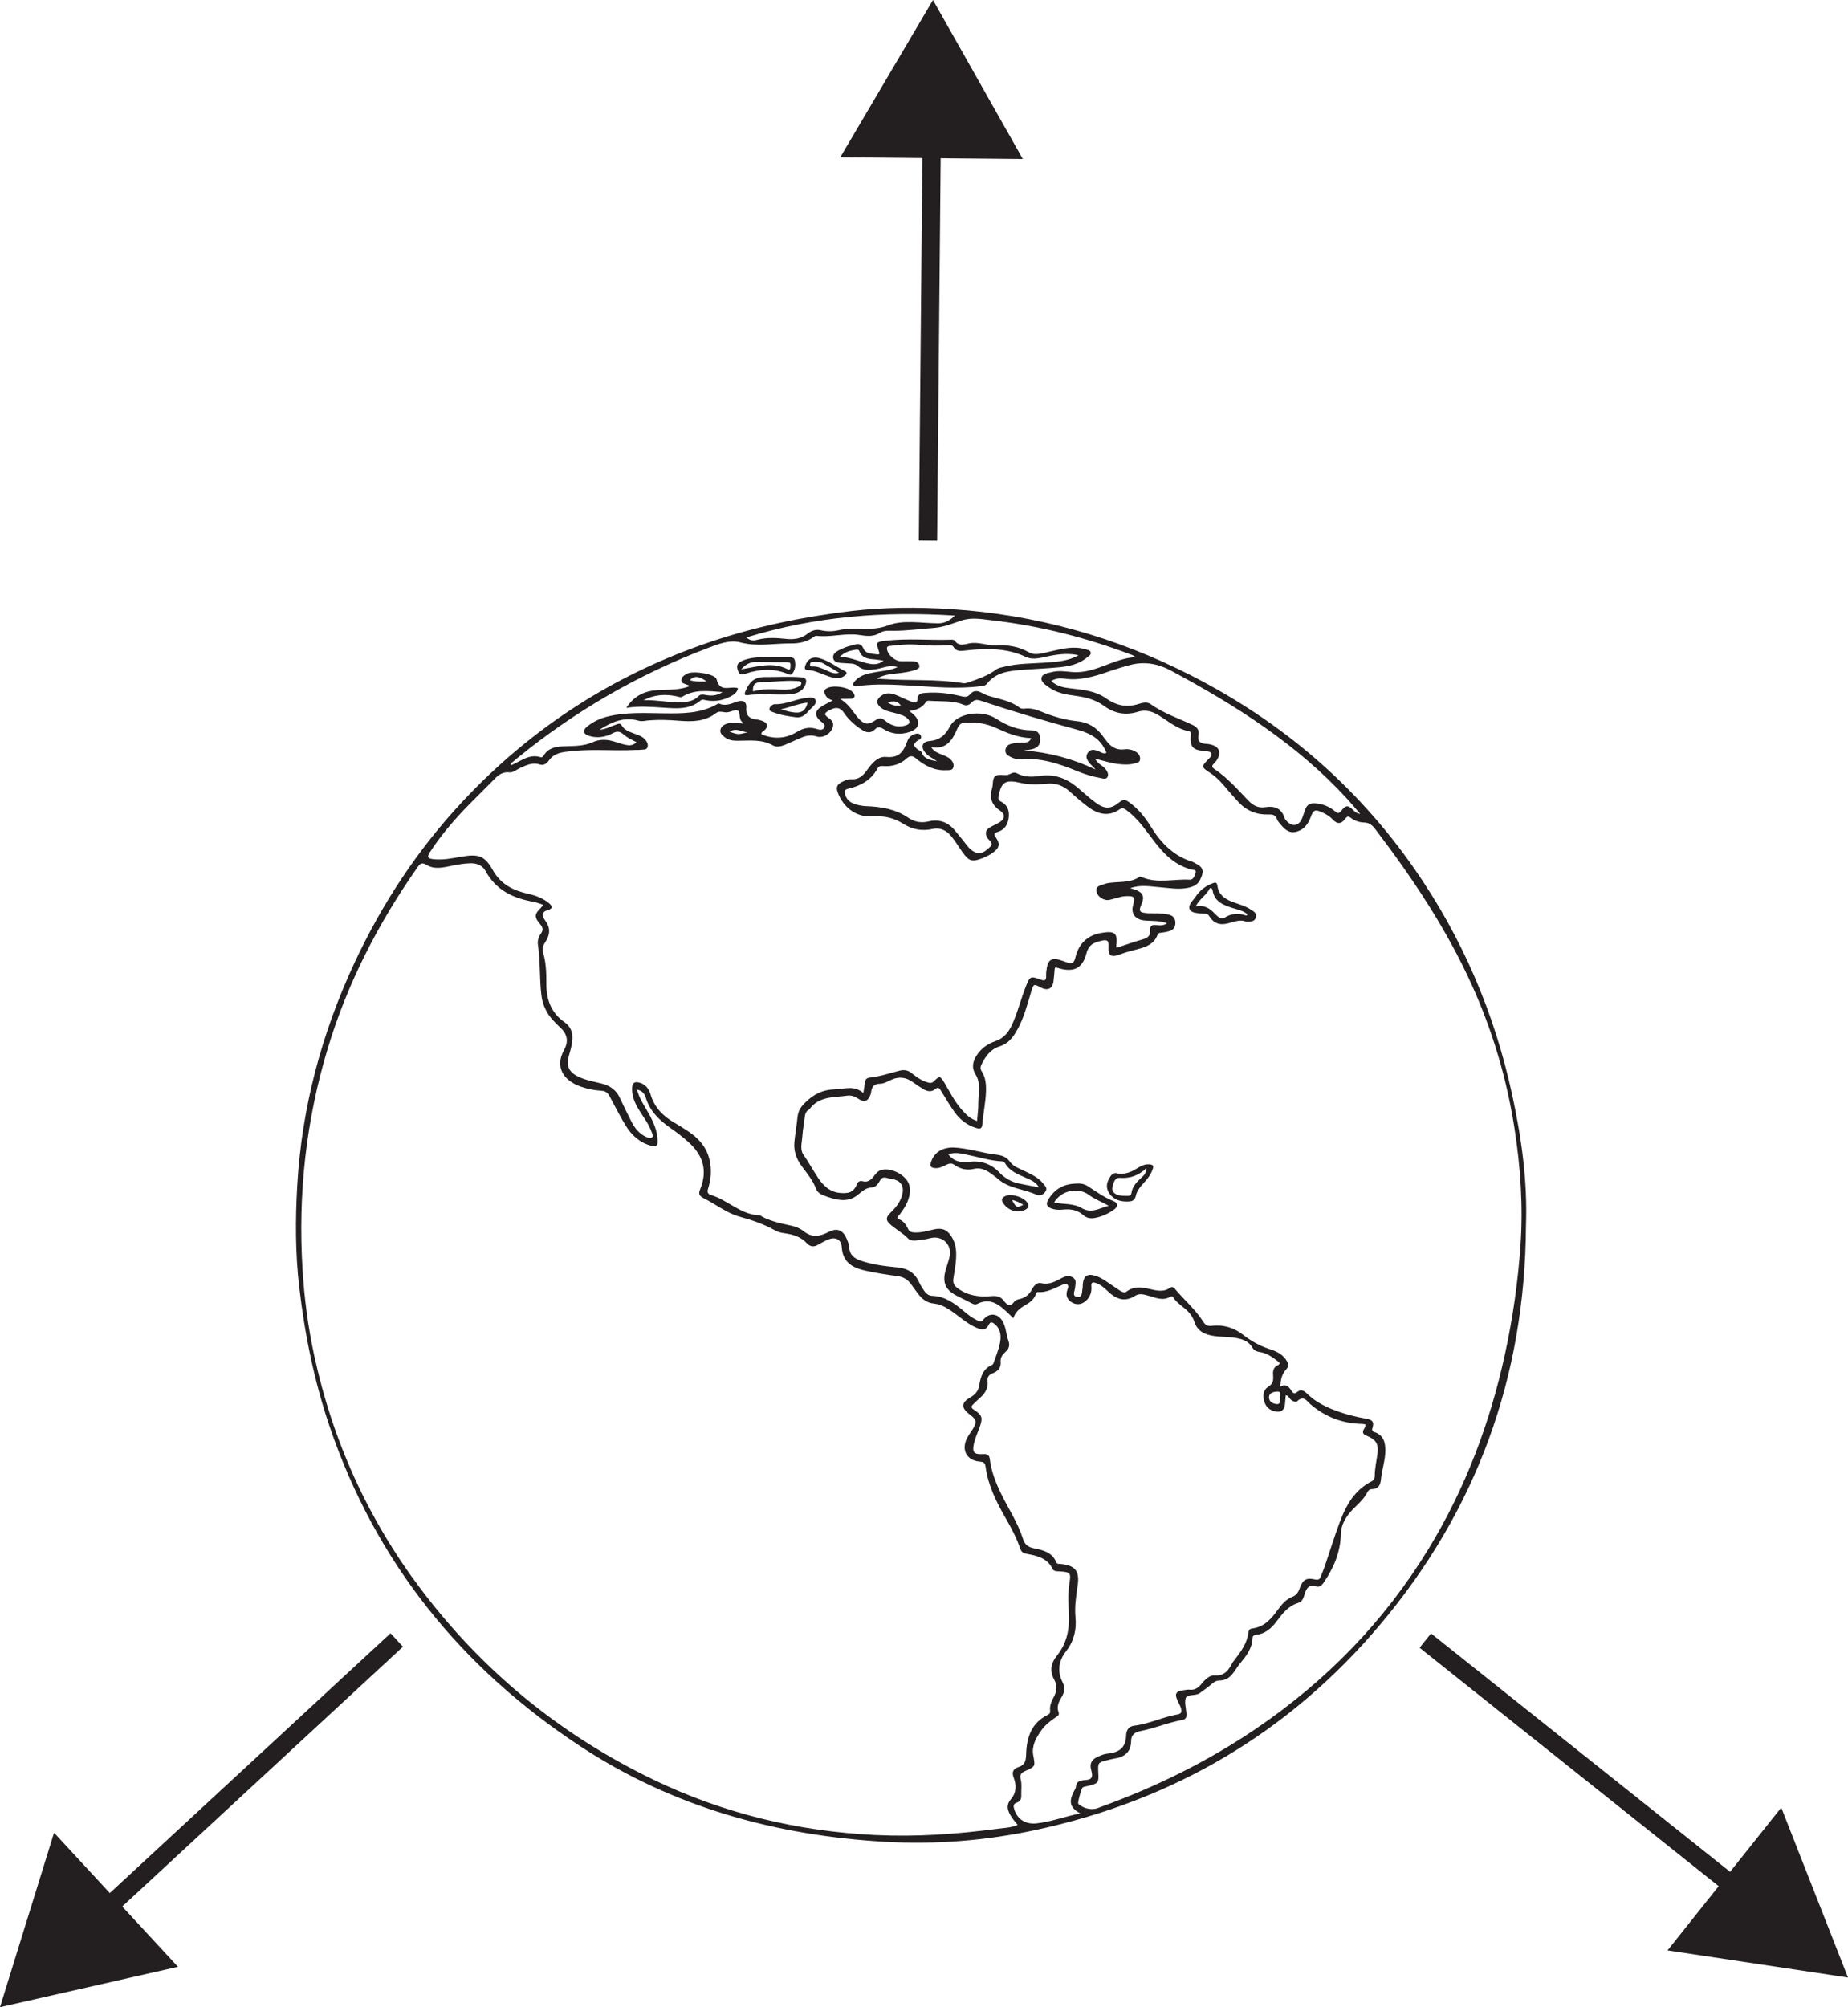 <?xml version="1.0" encoding="UTF-8"?>
<svg xmlns="http://www.w3.org/2000/svg" xmlns:xlink="http://www.w3.org/1999/xlink" width="201.935pt" height="219.237pt" viewBox="0 0 201.935 219.237" version="1.1">
<defs>
<clipPath id="clip1">
  <path d="M 127 150 L 201.934 150 L 201.934 219.238 L 127 219.238 Z M 127 150 "/>
</clipPath>
<clipPath id="clip2">
  <path d="M 182 197 L 201.934 197 L 201.934 217 L 182 217 Z M 182 197 "/>
</clipPath>
<clipPath id="clip3">
  <path d="M 0 150 L 72 150 L 72 219.238 L 0 219.238 Z M 0 150 "/>
</clipPath>
<clipPath id="clip4">
  <path d="M 0 200 L 20 200 L 20 219.238 L 0 219.238 Z M 0 200 "/>
</clipPath>
</defs>
<g id="surface1">
<path style=" stroke:none;fill-rule:evenodd;fill:rgb(13.73%,12.16%,12.549%);fill-opacity:1;" d="M 96.988 76.719 C 97.406 77.012 97.859 77.141 98.445 77.074 C 98.031 76.48 97.516 76.582 96.988 76.719 M 81.695 79.977 C 81.062 79.977 80.449 79.43 79.746 79.926 C 80.605 80.246 80.703 80.254 81.695 79.977 M 139.895 152.688 C 139.711 152.508 140.133 151.988 139.602 152 C 139.223 152.008 138.684 152.098 138.668 152.617 C 138.652 153.09 139.074 153.332 139.508 153.367 C 139.953 153.398 139.848 153 139.895 152.688 M 104.344 67.238 C 96.641 66.738 89.07 67.312 81.559 69.629 C 82.027 70.043 82.418 69.977 82.797 69.875 C 83.816 69.605 84.852 69.676 85.875 69.785 C 86.746 69.879 87.547 69.773 88.242 69.219 C 88.68 68.875 89.156 68.719 89.688 68.84 C 90.352 68.988 91.016 68.984 91.664 68.832 C 93.414 68.422 95.195 69.023 97.012 68.316 C 98.695 67.66 100.668 68.074 102.512 68.082 C 103.258 68.09 103.828 67.742 104.344 67.238 M 148.641 88.902 C 148.094 88.273 147.672 87.766 147.23 87.281 C 141.742 81.289 134.996 77.023 127.914 73.23 C 126.551 72.5 125.082 72.23 123.551 72.621 C 122.719 72.832 121.898 73.09 121.086 73.367 C 119.516 73.914 117.949 74.375 116.254 74.121 C 115.801 74.055 115.34 74.105 114.867 74.379 C 115.5 74.984 116.246 75.105 117 75.191 C 118.348 75.344 119.711 75.461 120.859 76.281 C 121.961 77.062 123.113 77.312 124.418 76.891 C 124.832 76.758 125.34 76.633 125.711 76.898 C 127.133 77.914 128.777 78.457 130.332 79.191 C 130.844 79.434 131.062 79.785 130.965 80.293 C 130.812 81.07 131.242 81.227 131.859 81.254 C 132.027 81.262 132.199 81.297 132.363 81.34 C 133.199 81.566 133.449 82.141 133.035 82.902 C 132.934 83.094 132.785 83.266 132.629 83.422 C 132.391 83.656 132.418 83.812 132.695 83.996 C 134.102 84.934 135.215 86.199 136.367 87.406 C 136.906 87.977 137.473 88.285 138.25 88.168 C 139.254 88.012 140.023 88.262 140.355 89.328 C 140.398 89.465 140.512 89.582 140.609 89.691 C 141.191 90.332 141.895 90.234 142.254 89.449 C 142.402 89.117 142.496 88.754 142.625 88.41 C 142.797 87.945 143.098 87.723 143.633 87.742 C 144.512 87.777 145.262 88.098 145.922 88.645 C 146.184 88.859 146.309 88.871 146.551 88.574 C 147.094 87.898 147.309 87.918 147.941 88.555 C 148.086 88.699 148.223 88.828 148.641 88.902 M 65.508 79.703 C 66.156 79.684 66.684 79.348 67.266 79.168 C 67.496 79.094 67.746 78.926 67.922 79.223 C 68.266 79.812 68.883 79.957 69.449 80.18 C 69.82 80.324 70.195 80.449 70.469 80.75 C 70.691 80.996 70.863 81.297 70.75 81.625 C 70.641 81.941 70.297 81.859 70.043 81.895 C 69.824 81.926 69.598 81.906 69.379 81.918 C 67.066 82.035 64.75 81.793 62.438 82.047 C 61.496 82.152 60.586 82.199 59.969 83.082 C 59.766 83.367 59.426 83.648 59.016 83.512 C 58.203 83.23 57.523 83.574 56.828 83.891 C 56.449 84.066 56.047 84.406 55.688 84.367 C 54.668 84.25 54.191 84.953 53.605 85.527 C 52.852 86.27 52.102 87.02 51.359 87.773 C 49.75 89.406 48.25 91.133 46.992 93.059 C 46.68 93.539 46.66 93.77 47.328 93.844 C 48.379 93.965 49.387 93.754 50.398 93.578 C 52.285 93.258 52.957 93.449 53.852 95.043 C 54.734 96.621 56.121 97.281 57.762 97.641 C 58.59 97.824 59.363 98.129 60.02 98.68 C 60.352 98.961 60.383 99.262 59.93 99.379 C 59.082 99.602 59.234 100.078 59.594 100.574 C 60.148 101.332 60.121 102.066 59.629 102.832 C 59.406 103.184 59.191 103.551 59.332 104.004 C 59.676 105.125 59.703 106.281 59.699 107.441 C 59.691 109.16 60.211 110.625 61.688 111.656 C 62.348 112.113 62.605 112.77 62.543 113.578 C 62.496 114.156 62.344 114.695 62.184 115.234 C 61.797 116.543 62.227 117.238 63.527 117.75 C 64.227 118.027 64.988 118.172 65.727 118.352 C 66.641 118.574 67.336 119.055 67.738 119.93 C 68.141 120.801 68.562 121.664 69 122.516 C 69.363 123.23 69.848 123.844 70.609 124.184 C 70.812 124.273 71.062 124.391 71.234 124.246 C 71.43 124.082 71.27 123.84 71.199 123.637 C 70.879 122.742 70.293 122.004 69.809 121.207 C 69.352 120.457 69.02 119.684 69.078 118.773 C 69.113 118.266 69.363 118.133 69.809 118.238 C 70.508 118.402 70.898 118.906 71.09 119.547 C 71.516 120.988 72.48 121.945 73.746 122.664 C 74.219 122.93 74.672 123.23 75.125 123.523 C 76.32 124.301 77.227 125.293 77.543 126.738 C 77.773 127.773 77.695 128.797 77.387 129.793 C 77.266 130.176 77.289 130.406 77.699 130.531 C 79.539 131.086 80.941 132.691 82.996 132.746 C 83.082 132.75 83.172 132.828 83.258 132.875 C 83.863 133.219 84.523 133.41 85.191 133.59 C 86.066 133.824 87.062 133.887 87.762 134.445 C 88.75 135.242 89.57 135.062 90.582 134.551 C 91.555 134.062 92.18 134.414 92.582 135.453 C 92.68 135.703 92.785 135.969 92.797 136.23 C 92.832 137.082 93.355 137.461 94.086 137.711 C 95.383 138.148 96.727 138.305 98.066 138.438 C 99.188 138.547 99.961 139.023 100.426 140.043 C 100.566 140.355 100.758 140.648 100.945 140.934 C 101.156 141.254 101.449 141.527 101.832 141.539 C 103.238 141.578 104.281 142.34 105.289 143.191 C 105.777 143.605 106.281 143.996 106.875 144.262 C 107.09 144.359 107.242 144.41 107.434 144.164 C 108.102 143.32 109.094 143.438 109.598 144.395 C 109.938 145.035 109.941 145.773 110.188 146.441 C 110.359 146.902 110.277 147.305 109.895 147.641 C 109.578 147.926 109.297 148.258 109.34 148.719 C 109.406 149.398 109.062 149.773 108.473 150 C 108.094 150.145 107.863 150.387 107.914 150.84 C 108.004 151.621 107.641 152.215 107.066 152.703 C 106.809 152.93 106.562 153.172 106.316 153.414 C 106.09 153.637 106.117 153.785 106.41 153.973 C 107.344 154.574 107.422 154.867 107.035 155.93 C 106.828 156.508 106.559 157.07 106.426 157.668 C 106.207 158.641 106.426 158.887 107.418 158.828 C 107.871 158.805 108.105 158.91 108.16 159.391 C 108.324 160.75 108.824 162 109.426 163.223 C 110.215 164.832 111.223 166.344 111.773 168.062 C 111.984 168.715 112.312 168.984 112.969 169.117 C 113.953 169.309 114.973 169.547 115.422 170.645 C 115.504 170.859 115.695 170.809 115.859 170.824 C 117.523 170.992 118 171.602 117.746 173.266 C 117.578 174.387 117.414 175.512 117.52 176.645 C 117.645 178 117.363 179.234 116.52 180.324 C 115.688 181.387 115.484 182.523 116.117 183.762 C 116.398 184.316 116.332 184.832 116.008 185.367 C 115.703 185.871 115.426 186.402 115.676 187.039 C 115.793 187.34 115.52 187.473 115.32 187.605 C 114.719 188.004 114.168 188.457 113.754 189.051 C 113.195 189.844 112.719 190.715 112.902 191.719 C 113.117 192.918 113.176 192.926 112.078 193.422 C 111.621 193.625 111.383 193.801 111.539 194.395 C 111.68 194.926 111.574 195.52 111.594 196.086 C 111.609 196.469 111.516 196.762 111.117 196.891 C 110.691 197.023 110.727 197.316 110.836 197.656 C 111.168 198.707 112.07 199.293 113.246 199.168 C 114.809 199 116.285 198.438 118.047 198.07 C 116.5 197.281 117.004 196.312 117.52 195.344 C 117.543 195.305 117.555 195.25 117.559 195.207 C 117.605 194.664 117.898 194.484 118.438 194.453 C 119.32 194.402 119.469 194.168 119.234 193.324 C 119.051 192.66 119.273 192.207 119.863 191.934 C 120.219 191.766 120.594 191.59 120.973 191.555 C 122.223 191.441 123.023 190.953 123.055 189.555 C 123.062 189.066 123.293 188.574 123.91 188.5 C 125.555 188.305 127.059 187.539 128.684 187.262 C 129.113 187.188 129.141 186.957 129.062 186.641 C 129.016 186.434 128.902 186.234 128.805 186.035 C 128.27 184.965 128.395 184.723 129.59 184.582 C 129.711 184.566 129.836 184.543 129.957 184.559 C 130.535 184.637 130.938 184.371 131.285 183.938 C 131.66 183.465 132.16 182.969 132.73 183.004 C 133.805 183.07 134.242 182.445 134.648 181.664 C 134.727 181.512 134.848 181.383 134.953 181.242 C 135.633 180.359 136.277 179.465 136.418 178.312 C 136.449 178.074 136.547 177.91 136.828 177.875 C 138.125 177.723 138.898 176.844 139.605 175.867 C 140.031 175.285 140.492 174.711 141.172 174.441 C 141.637 174.258 141.844 173.973 142.004 173.527 C 142.355 172.531 142.746 172.301 143.715 172.527 C 144.086 172.609 144.211 172.48 144.32 172.203 C 144.469 171.836 144.625 171.477 144.754 171.102 C 145.309 169.477 145.809 167.828 146.414 166.219 C 147.098 164.391 148.043 162.734 149.883 161.801 C 150.137 161.676 150.223 161.453 150.223 161.191 C 150.223 160.398 150.41 159.629 150.512 158.852 C 150.66 157.703 150.391 157.254 149.312 156.812 C 148.98 156.676 148.832 156.504 149.012 156.141 C 149.094 155.973 149.266 155.82 149.164 155.566 C 149.059 155.555 148.938 155.535 148.82 155.531 C 146.699 155.488 144.832 154.777 143.215 153.402 C 142.793 153.047 142.469 152.363 141.746 153.055 C 141.57 153.219 141.188 153.023 140.965 152.797 C 140.832 152.668 140.797 152.434 140.496 152.406 C 140.465 152.742 140.441 153.078 140.406 153.414 C 140.348 153.93 140.094 154.242 139.535 154.191 C 138.855 154.133 138.367 153.758 138.164 153.125 C 137.965 152.512 138 151.84 138.598 151.465 C 139.094 151.156 139.156 150.777 139.117 150.289 C 139.082 149.812 139.086 149.367 139.637 149.117 C 140.012 148.945 139.711 148.75 139.555 148.633 C 138.984 148.199 138.398 147.789 137.664 147.68 C 137.316 147.621 137.02 147.508 136.828 147.164 C 136.516 146.613 135.988 146.359 135.395 146.215 C 134.5 145.992 133.582 146.062 132.68 145.93 C 131.66 145.781 130.836 145.426 130.5 144.348 C 130.375 143.945 130.145 143.594 129.852 143.285 C 129.332 142.727 128.613 142.379 128.203 141.707 C 128.125 141.582 128 141.566 127.883 141.637 C 127.082 142.125 126.316 141.754 125.539 141.543 C 125.047 141.406 124.527 141.223 124.043 141.535 C 122.855 142.297 121.902 141.863 121.008 140.996 C 120.637 140.637 120.246 140.305 119.738 140.137 C 119.387 140.02 119.223 140.09 119.258 140.488 C 119.305 141.023 119.176 141.523 118.816 141.93 C 118.383 142.418 117.812 142.609 117.219 142.312 C 116.668 142.035 116.395 141.555 116.629 140.898 C 116.688 140.719 116.805 140.488 116.656 140.34 C 116.48 140.172 116.23 140.285 116.031 140.363 C 115.191 140.703 114.406 141.203 113.445 141.129 C 113.242 141.113 113.223 141.273 113.172 141.41 C 112.965 141.949 112.527 142.281 112.055 142.547 C 111.465 142.875 110.961 143.262 110.734 143.992 C 110.32 143.598 109.977 143.246 109.605 142.93 C 108.789 142.227 107.891 141.863 106.836 142.406 C 106.609 142.523 106.43 142.488 106.215 142.375 C 105.652 142.074 105.074 141.805 104.504 141.512 C 103.34 140.914 102.973 140.102 103.301 138.84 C 103.438 138.316 103.641 137.809 103.758 137.281 C 104.055 135.961 103 134.93 101.688 135.234 C 101.445 135.289 101.207 135.363 100.965 135.383 C 100.379 135.438 99.609 135.672 99.246 135.297 C 98.621 134.641 97.824 134.258 97.188 133.652 C 96.785 133.273 96.832 132.926 97.242 132.531 C 97.809 131.988 98.324 131.387 98.559 130.602 C 98.867 129.57 98.441 128.91 97.391 128.77 C 97.223 128.75 97.055 128.699 96.891 128.656 C 96.57 128.574 96.332 128.625 96.156 128.953 C 95.965 129.301 95.684 129.691 95.293 129.703 C 94.535 129.727 94.133 130.227 93.59 130.621 C 92.637 131.312 91.527 131.109 90.477 130.746 C 89.969 130.57 89.375 130.398 89.176 129.859 C 88.82 128.91 88.184 128.164 87.602 127.375 C 87.012 126.574 86.699 125.688 86.809 124.684 C 86.902 123.805 87.055 122.93 87.141 122.055 C 87.215 121.355 87.488 120.902 88.047 120.375 C 88.984 119.488 89.906 119.027 91.199 118.992 C 92.262 118.961 93.324 118.512 94.34 119.387 C 94.41 118.914 94.477 118.602 94.504 118.285 C 94.535 117.945 94.668 117.742 95.039 117.707 C 96.168 117.594 97.238 117.207 98.336 116.938 C 98.801 116.824 99.195 116.898 99.578 117.191 C 100.086 117.582 100.594 117.984 101.215 118.18 C 101.477 118.258 101.758 118.391 102.039 118.113 C 102.66 117.496 102.75 117.516 103.188 118.258 C 103.777 119.25 104.293 120.293 105.059 121.172 C 105.531 121.723 106.043 122.227 106.766 122.445 C 106.816 121.777 106.906 121.164 106.902 120.555 C 106.895 119.484 107.223 118.363 106.609 117.371 C 106.133 116.602 106.297 115.922 106.746 115.242 C 107.238 114.492 107.965 113.996 108.781 113.715 C 109.77 113.375 110.266 112.66 110.656 111.777 C 111.238 110.473 111.566 109.078 112.094 107.75 C 112.543 106.625 112.598 106.59 113.77 107.02 C 114.188 107.168 114.316 107.047 114.312 106.648 C 114.312 106.477 114.309 106.301 114.328 106.133 C 114.473 104.762 114.891 104.5 116.168 104.973 C 116.309 105.023 116.445 105.07 116.586 105.121 C 117.086 105.297 117.359 105.227 117.504 104.609 C 117.852 103.109 118.785 102.164 120.355 101.898 C 121.848 101.648 122.152 101.91 121.973 103.375 C 121.965 103.414 122.008 103.461 122.035 103.516 C 122.988 103.203 123.938 102.871 124.898 102.594 C 125.422 102.441 125.723 102.195 125.676 101.625 C 125.637 101.117 125.887 101 126.355 101.043 C 126.711 101.074 127.105 101.141 127.523 100.844 C 126.648 100.52 125.828 100.621 125.031 100.539 C 124.035 100.434 123.551 99.762 123.816 98.855 C 124.066 97.996 123.949 97.84 123.023 97.887 C 122.402 97.914 121.828 98.168 121.23 98.293 C 120.648 98.418 119.91 97.945 119.824 97.383 C 119.715 96.695 120.336 96.727 120.727 96.543 C 120.77 96.52 120.82 96.512 120.867 96.5 C 122.078 96.227 123.402 96.531 124.52 95.777 C 124.566 95.746 124.668 95.766 124.73 95.793 C 126.449 96.547 128.238 95.988 129.992 96.09 C 130.43 96.117 130.551 95.625 130.648 95.316 C 130.762 94.953 130.312 95.027 130.133 94.973 C 129.344 94.734 128.625 94.375 127.98 93.867 C 126.961 93.066 126.215 92.02 125.441 90.996 C 124.762 90.09 124.055 89.207 123.133 88.523 C 122.891 88.34 122.676 88.172 122.348 88.398 C 121.086 89.27 119.914 88.914 118.816 88.074 C 118.152 87.566 117.512 87.02 116.895 86.457 C 116.176 85.809 115.387 85.516 114.406 85.605 C 113.426 85.695 112.434 85.73 111.465 85.5 C 109.883 85.125 109.395 85.426 109.117 86.965 C 109.066 87.246 109.094 87.414 109.375 87.551 C 110.086 87.906 110.309 88.551 110.227 89.281 C 110.148 90.012 109.797 90.629 109.062 90.855 C 108.523 91.016 108.621 91.184 108.867 91.547 C 109.297 92.184 109.199 92.594 108.586 93.066 C 108.211 93.352 107.797 93.566 107.359 93.734 C 106.227 94.176 105.895 94.082 105.188 93.102 C 104.77 92.52 104.406 91.902 103.957 91.348 C 103.449 90.719 102.734 90.359 101.934 90.539 C 100.75 90.809 99.691 90.605 98.691 89.973 C 97.68 89.332 96.602 89.086 95.391 89.172 C 93.695 89.285 92.34 88.375 91.648 86.82 C 91.285 86 91.395 85.672 92.199 85.316 C 92.441 85.207 92.723 85.09 92.977 85.113 C 93.801 85.184 94.293 84.75 94.73 84.133 C 95.258 83.398 95.926 82.586 96.836 82.68 C 98.266 82.82 98.75 82.066 99.141 80.961 C 99.293 80.539 99.637 80.23 100.117 80.141 C 100.293 80.109 100.477 80.133 100.586 80.285 C 100.699 80.445 100.66 80.68 100.52 80.754 C 99.477 81.285 99.941 81.676 100.617 82.066 C 100.656 82.09 100.699 82.137 100.711 82.18 C 100.977 82.938 101.656 83 102.391 83.156 C 101.934 82.812 101.469 82.641 101.145 82.266 C 100.598 81.633 100.719 81.027 101.539 80.949 C 102.672 80.84 103.273 80.348 103.816 79.328 C 104.582 77.887 107.27 77.465 108.871 78.512 C 110.098 79.312 111.34 79.77 112.785 79.781 C 113.285 79.785 113.617 80.055 113.664 80.594 C 113.707 81.137 113.551 81.559 112.996 81.77 C 112.633 81.91 112.25 81.902 111.875 81.969 C 114.605 82.184 117.211 82.863 119.699 84.055 C 119.52 83.785 119.273 83.613 119.09 83.395 C 118.801 83.043 118.547 82.648 118.891 82.195 C 119.203 81.781 119.617 81.887 120.031 82.051 C 120.301 82.156 120.562 82.391 120.906 82.227 C 120.363 80.906 119.523 80.199 117.719 79.707 C 114.164 78.742 110.637 77.699 107.145 76.531 C 106.734 76.395 106.441 76.43 106.156 76.746 C 105.922 77 105.629 77.121 105.289 76.98 C 104.09 76.48 102.812 76.645 101.57 76.547 C 101.418 76.535 101.266 76.531 101.176 76.68 C 100.785 77.312 100.156 77.551 99.371 77.664 C 99.582 77.84 99.719 77.934 99.84 78.051 C 100.637 78.816 100.473 79.574 99.426 79.938 C 98.418 80.289 97.426 80.199 96.527 79.625 C 96.18 79.406 95.934 79.336 95.629 79.648 C 95.168 80.121 94.684 80.047 94.164 79.707 C 93.414 79.215 92.742 78.625 92.246 77.891 C 91.793 77.215 91.305 77.223 90.68 77.555 C 90.02 77.898 89.996 78.047 90.605 78.473 C 90.922 78.688 91.105 78.941 91.02 79.336 C 90.852 80.117 89.949 80.68 89.18 80.43 C 88.539 80.219 87.969 80.387 87.398 80.641 C 86.859 80.879 86.32 81.121 85.777 81.352 C 85.355 81.531 84.84 81.633 84.48 81.43 C 83.215 80.703 81.859 80.918 80.516 80.91 C 80.035 80.906 79.578 80.828 79.195 80.523 C 78.93 80.309 78.621 80.074 78.73 79.676 C 78.828 79.316 79.129 79.141 79.48 79.031 C 80.039 78.852 80.602 79.012 81.246 79.031 C 81.133 78.906 81.074 78.844 81.016 78.781 C 80.703 78.43 80.941 77.727 80.598 77.605 C 80.234 77.477 79.742 77.855 79.258 77.805 C 78.926 77.773 78.57 77.637 78.254 77.883 C 77.031 78.832 75.617 78.844 74.172 78.723 C 73.09 78.633 72.008 78.598 70.922 78.68 C 70.539 78.707 70.184 78.84 69.766 78.719 C 68.172 78.254 66.805 78.891 65.508 79.703 M 91.824 76.332 C 92.117 76.562 92.316 76.695 92.488 76.859 C 92.684 77.047 92.867 77.25 93.035 77.457 C 93.281 77.766 93.488 78.105 93.75 78.398 C 94.422 79.168 94.855 79.223 95.688 78.652 C 96.039 78.41 96.324 78.391 96.676 78.684 C 97.324 79.23 98.074 79.512 98.934 79.246 C 99.473 79.082 99.531 78.805 99.102 78.43 C 98.758 78.129 98.32 78.031 97.895 77.91 C 97.328 77.75 96.727 77.684 96.25 77.289 C 95.727 76.859 95.727 76.441 96.266 76.023 C 96.77 75.633 97.332 75.688 97.875 75.902 C 98.449 76.129 98.996 76.418 99.57 76.633 C 99.82 76.727 100.23 76.859 100.25 76.391 C 100.273 75.738 100.723 75.711 101.164 75.68 C 102.449 75.582 103.715 75.727 104.969 76.031 C 105.336 76.117 105.695 76.203 105.984 75.855 C 106.367 75.387 106.801 75.406 107.297 75.688 C 107.59 75.859 107.922 75.977 108.25 76.074 C 109.332 76.395 110.461 76.57 111.391 77.281 C 111.555 77.41 111.762 77.43 111.957 77.402 C 112.59 77.316 113.184 77.484 113.754 77.719 C 115.031 78.25 116.348 78.641 117.727 78.781 C 118.992 78.91 119.938 79.539 120.637 80.582 C 120.703 80.68 120.789 80.773 120.863 80.871 C 121.355 81.551 121.965 81.969 122.859 81.852 C 123.332 81.789 123.801 81.898 124.199 82.176 C 124.449 82.352 124.602 82.609 124.578 82.934 C 124.551 83.297 124.238 83.316 123.988 83.387 C 123.438 83.543 122.871 83.523 122.305 83.465 C 121.438 83.379 120.605 83.109 119.656 82.859 C 119.945 83.449 120.469 83.598 120.777 83.973 C 120.996 84.234 121.168 84.551 121.027 84.852 C 120.875 85.18 120.5 85.027 120.234 84.98 C 119.359 84.828 118.516 84.559 117.691 84.223 C 115.723 83.418 113.73 82.742 111.551 82.938 C 111.129 82.977 110.719 82.84 110.348 82.637 C 110.059 82.48 109.809 82.281 109.871 81.887 C 109.926 81.52 110.16 81.344 110.496 81.25 C 110.953 81.133 111.422 81.113 111.887 81.105 C 112.207 81.102 112.508 81.051 112.676 80.625 C 111.227 80.578 109.992 80.035 108.762 79.48 C 107.73 79.012 106.648 78.871 105.523 78.93 C 105.109 78.949 104.848 79.07 104.668 79.465 C 104.125 80.676 103.566 81.902 101.75 81.621 C 102.109 82.145 102.5 82.242 102.852 82.395 C 103.191 82.543 103.547 82.648 103.824 82.906 C 104.098 83.156 104.273 83.469 104.164 83.828 C 104.055 84.188 103.691 84.113 103.41 84.129 C 102.125 84.199 101.066 83.652 100.117 82.863 C 99.734 82.547 99.465 82.488 99.062 82.855 C 98.379 83.473 97.539 83.734 96.609 83.68 C 96.344 83.668 96.066 83.617 95.895 83.926 C 95.199 85.215 94.039 85.848 92.664 86.156 C 92.301 86.238 92.254 86.402 92.336 86.727 C 92.469 87.254 92.793 87.59 93.281 87.777 C 93.719 87.941 94.176 88.035 94.648 88.055 C 96.293 88.113 97.867 88.371 99.27 89.332 C 99.91 89.77 100.645 89.918 101.457 89.723 C 102.574 89.449 103.551 89.773 104.305 90.664 C 104.781 91.227 105.242 91.809 105.699 92.387 C 105.914 92.664 106.16 92.902 106.477 93.055 C 107.207 93.418 107.699 92.953 108.168 92.52 C 108.637 92.086 108.105 91.848 107.918 91.551 C 107.633 91.105 107.656 90.703 108.117 90.41 C 108.449 90.199 108.816 90.051 109.156 89.855 C 109.816 89.473 109.887 88.957 109.266 88.535 C 108.363 87.922 108.09 87.152 108.406 86.117 C 108.531 85.699 108.434 85.145 108.676 84.855 C 108.969 84.504 109.559 84.699 110.02 84.656 C 110.395 84.621 110.688 84.223 111.133 84.469 C 111.902 84.891 112.758 84.887 113.586 84.758 C 115.195 84.5 116.539 85.012 117.746 86.023 C 118.406 86.578 119.039 87.172 119.734 87.68 C 120.738 88.406 121.387 88.395 122.336 87.613 C 122.738 87.281 122.992 87.348 123.359 87.609 C 124.34 88.309 125.094 89.223 125.715 90.23 C 126.816 92.023 128.188 93.477 130.262 94.121 C 130.402 94.164 130.523 94.258 130.656 94.32 C 131.637 94.789 131.52 95.328 131.121 96.129 C 130.844 96.688 130.305 96.883 129.73 96.992 C 128.719 97.18 127.723 96.988 126.719 96.91 C 125.688 96.828 124.648 96.605 123.5 97.012 C 123.789 97.102 123.957 97.148 124.113 97.207 C 124.875 97.484 125.082 97.969 124.754 98.707 C 124.395 99.523 124.484 99.684 125.379 99.742 C 126.113 99.789 126.855 99.727 127.586 99.875 C 128.062 99.969 128.406 100.18 128.434 100.73 C 128.465 101.258 128.227 101.578 127.738 101.715 C 127.477 101.789 127.211 101.836 126.941 101.867 C 126.742 101.891 126.566 101.887 126.477 102.129 C 126.109 103.098 125.273 103.426 124.367 103.66 C 123.703 103.836 123.031 104 122.391 104.246 C 121.43 104.613 121.07 104.426 121.133 103.375 C 121.18 102.652 120.891 102.625 120.336 102.762 C 119.547 102.949 118.969 103.156 118.711 104.156 C 118.254 105.902 117.168 106.285 115.34 105.648 C 115.309 105.711 115.254 105.773 115.246 105.84 C 115.203 106.277 115.176 106.719 115.121 107.16 C 115.027 107.98 114.492 108.262 113.766 107.875 C 112.945 107.445 112.941 107.445 112.668 108.355 C 112.242 109.77 111.879 111.203 111.148 112.5 C 110.695 113.305 110.188 113.996 109.211 114.301 C 108.246 114.598 107.668 115.398 107.238 116.293 C 107.125 116.531 107.098 116.75 107.254 116.988 C 107.695 117.656 107.762 118.406 107.742 119.184 C 107.711 120.395 107.438 121.574 107.344 122.773 C 107.301 123.344 107.051 123.332 106.621 123.195 C 105.637 122.883 104.875 122.277 104.293 121.457 C 103.77 120.715 103.305 119.93 102.828 119.152 C 102.656 118.863 102.531 118.68 102.172 118.977 C 101.793 119.293 101.332 119.223 100.926 118.98 C 100.52 118.742 100.133 118.484 99.754 118.207 C 99.012 117.668 98.242 117.559 97.391 117.945 C 96.992 118.129 96.566 118.375 96.148 118.379 C 95.461 118.383 95.266 118.742 95.188 119.305 C 95.176 119.402 95.148 119.5 95.113 119.59 C 94.832 120.316 94.43 120.449 93.789 120.016 C 93.426 119.77 93.012 119.621 92.602 119.68 C 91.141 119.891 89.523 119.711 88.477 121.125 C 88.449 121.164 88.402 121.188 88.363 121.219 C 88.094 121.391 87.98 121.645 87.945 121.957 C 87.863 122.691 87.719 123.418 87.672 124.152 C 87.629 124.805 87.391 125.547 87.777 126.098 C 88.371 126.949 88.855 127.859 89.434 128.719 C 89.695 129.109 90.004 129.461 90.375 129.75 C 90.992 130.227 91.688 130.367 92.461 130.309 C 93.133 130.258 93.441 129.852 93.668 129.293 C 93.781 129.023 94.012 128.957 94.281 129.031 C 94.789 129.172 95.125 128.906 95.426 128.555 C 95.648 128.293 95.828 127.98 96.164 127.848 C 97.246 127.414 99.035 128.316 99.348 129.426 C 99.469 129.844 99.457 130.242 99.355 130.66 C 99.176 131.426 98.77 132.059 98.301 132.668 C 98.195 132.809 97.852 133.039 98.227 133.176 C 98.777 133.379 99.016 133.805 99.246 134.273 C 99.383 134.559 99.629 134.605 99.918 134.621 C 100.645 134.66 101.332 134.453 102.023 134.293 C 102.918 134.09 103.477 134.293 103.965 135.059 C 104.301 135.59 104.457 136.176 104.48 136.805 C 104.52 137.773 104.316 138.715 104.176 139.66 C 104.105 140.145 104.262 140.434 104.645 140.715 C 105.746 141.52 106.98 141.695 108.293 141.574 C 108.832 141.527 109.305 141.566 109.672 142.059 C 110 142.496 110.387 142.84 110.852 142.148 C 110.945 142.012 111.188 141.941 111.375 141.902 C 112.02 141.762 112.48 141.402 112.777 140.812 C 112.98 140.414 113.34 140.051 113.758 140.156 C 114.656 140.375 115.332 139.957 116.051 139.582 C 116.461 139.363 116.898 139.277 117.301 139.586 C 117.668 139.863 117.5 140.262 117.48 140.617 C 117.461 140.996 117.094 141.57 117.703 141.66 C 118.336 141.75 118.199 141.074 118.301 140.676 C 118.312 140.633 118.301 140.578 118.305 140.531 C 118.344 139.32 118.789 139.008 119.941 139.438 C 120.328 139.582 120.676 139.832 121.027 140.059 C 121.48 140.352 121.914 140.676 122.367 140.965 C 122.574 141.098 122.863 141.254 123.062 141.102 C 124.066 140.324 125.121 140.703 126.172 140.914 C 126.738 141.027 127.305 141.043 127.805 140.688 C 128.031 140.531 128.184 140.547 128.367 140.762 C 129.398 141.98 130.629 143.035 131.5 144.391 C 131.73 144.758 131.984 144.871 132.402 144.82 C 133.688 144.664 134.848 145.02 135.855 145.812 C 136.742 146.504 137.699 147.027 138.766 147.371 C 139.328 147.555 139.883 147.789 140.293 148.238 C 140.633 148.609 140.973 149.105 140.57 149.543 C 140.047 150.102 139.945 150.723 139.891 151.457 C 140.473 151.137 140.801 151.422 141.082 151.848 C 141.25 152.102 141.383 152.344 141.762 152.027 C 142.113 151.73 142.48 151.875 142.801 152.199 C 143.578 152.98 144.52 153.5 145.531 153.914 C 146.77 154.418 148.055 154.75 149.359 154.98 C 150.012 155.094 150.152 155.379 149.984 155.918 C 149.906 156.176 149.898 156.32 150.184 156.422 C 151.176 156.758 151.387 157.539 151.379 158.477 C 151.367 159.547 150.996 160.555 150.898 161.605 C 150.84 162.227 150.613 162.637 149.934 162.652 C 149.688 162.656 149.531 162.77 149.414 162.992 C 149.102 163.621 148.605 164.105 148.105 164.582 C 147.25 165.402 146.551 166.344 146.52 167.57 C 146.469 169.543 145.75 171.242 144.656 172.844 C 144.406 173.215 144.164 173.395 143.77 173.27 C 143.066 173.051 142.801 173.426 142.598 174.012 C 142.461 174.418 142.355 174.938 141.887 175.074 C 140.785 175.395 140.148 176.227 139.512 177.082 C 138.938 177.855 138.242 178.461 137.242 178.578 C 136.965 178.609 136.863 178.715 136.855 178.984 C 136.809 180.094 136.16 180.902 135.496 181.703 C 134.855 182.477 134.523 183.57 133.199 183.562 C 132.727 183.559 132.348 184.02 131.953 184.316 C 131.699 184.512 131.422 184.68 131.18 184.883 C 130.691 185.305 129.738 184.988 129.566 185.492 C 129.402 185.984 129.637 186.688 129.648 187.301 C 129.652 187.625 129.523 187.812 129.203 187.867 C 127.648 188.141 126.191 188.781 124.648 189.074 C 123.988 189.203 123.609 189.496 123.598 190.152 C 123.586 191.402 122.863 191.938 121.73 192.094 C 121.516 192.133 121.301 192.184 121.086 192.238 C 119.957 192.516 119.957 192.516 120.016 193.668 C 120.074 194.715 120.008 194.797 118.953 195.062 C 118.738 195.113 118.516 195.137 118.32 195.227 C 118.168 195.297 117.727 196.945 117.824 197.027 C 118.328 197.461 118.926 197.66 119.59 197.586 C 119.832 197.559 120.062 197.449 120.293 197.363 C 126.262 195.203 131.926 192.426 137.191 188.859 C 144.883 183.648 151.234 177.148 156.086 169.203 C 160.121 162.586 162.812 155.449 164.457 147.887 C 165.305 143.98 165.871 140.035 166.145 136.074 C 166.449 131.777 166.156 127.469 165.484 123.195 C 164.637 117.793 163.094 112.609 160.848 107.629 C 158.078 101.484 154.367 95.93 150.297 90.59 C 149.969 90.156 149.656 89.855 149.055 89.84 C 148.551 89.828 148.031 89.66 147.613 89.336 C 147.336 89.125 147.211 89.137 146.992 89.438 C 146.617 89.961 146.156 90.082 145.652 89.531 C 145.352 89.203 144.969 88.965 144.566 88.773 C 143.691 88.363 143.516 88.434 143.195 89.312 C 142.895 90.133 142.34 90.75 141.48 90.883 C 140.691 91.008 140.203 90.387 139.746 89.824 C 139.672 89.73 139.586 89.625 139.555 89.516 C 139.41 89.008 139.066 88.949 138.594 88.965 C 137.328 89.004 136.227 88.566 135.352 87.633 C 134.781 87.023 134.234 86.387 133.695 85.75 C 133.242 85.219 132.746 84.746 132.16 84.371 C 131.297 83.816 131.273 83.711 131.977 82.992 C 132.168 82.797 132.441 82.605 132.352 82.32 C 132.254 82.02 131.91 82.094 131.648 82.055 C 130.629 81.902 129.977 81.863 130.117 80.336 C 130.133 80.145 130.172 79.91 129.898 79.863 C 128.586 79.629 127.621 78.73 126.527 78.082 C 125.836 77.676 125.137 77.496 124.344 77.746 C 123.004 78.164 121.758 77.93 120.641 77.105 C 119.691 76.406 118.613 76.152 117.477 75.996 C 116.48 75.863 115.477 75.699 114.629 75.086 C 114.254 74.812 113.723 74.504 113.809 74.043 C 113.902 73.574 114.512 73.52 114.965 73.402 C 115.727 73.207 116.48 73.359 117.242 73.41 C 119.68 73.574 121.672 71.922 124.051 71.781 C 123.941 71.652 123.836 71.594 123.73 71.555 C 118.793 69.676 113.711 68.363 108.461 67.762 C 107.352 67.637 106.207 67.402 105.086 67.77 C 104.066 68.102 103.129 68.516 101.969 68.594 C 100.535 68.695 99.098 68.902 97.648 68.898 C 97.152 68.898 96.598 68.84 96.203 69.098 C 95.43 69.594 94.688 69.477 93.859 69.352 C 92.32 69.121 90.773 69.641 89.223 69.449 C 89.137 69.441 89.023 69.488 88.949 69.543 C 88.211 70.113 87.344 70.289 86.449 70.281 C 84.602 70.262 82.766 70.66 80.906 70.172 C 79.715 69.863 78.516 70.34 77.387 70.766 C 69.781 73.652 62.816 77.668 56.512 82.82 C 56.379 82.93 56.238 83.035 56.117 83.156 C 56 83.273 55.777 83.328 55.805 83.586 C 55.891 83.559 55.938 83.551 55.98 83.531 C 56.973 83.098 57.871 82.316 59.086 82.715 C 59.203 82.754 59.324 82.664 59.391 82.551 C 59.977 81.578 60.922 81.531 61.91 81.508 C 62.867 81.48 63.844 81.48 64.738 81.078 C 65.555 80.707 66.359 80.758 67.18 81.016 C 67.559 81.137 67.93 81.262 68.312 81.348 C 68.742 81.441 69.176 81.469 69.551 81.059 C 69.031 80.816 68.543 80.574 68.133 80.219 C 67.762 79.895 67.453 79.82 66.961 80.086 C 66.168 80.516 65.273 80.652 64.387 80.383 C 63.707 80.172 63.637 79.777 64.168 79.352 C 64.809 78.84 65.535 78.484 66.332 78.281 C 68.387 77.758 70.48 77.891 72.574 77.914 C 74.52 77.934 76.469 77.949 78.25 76.977 C 78.355 76.918 78.508 76.816 78.586 76.852 C 79.328 77.184 79.973 76.809 80.648 76.609 C 81.234 76.434 81.605 76.695 81.551 77.297 C 81.465 78.25 81.984 78.535 82.789 78.605 C 82.961 78.621 83.125 78.684 83.285 78.742 C 83.918 78.973 83.988 79.371 83.477 79.824 C 83.375 79.914 83.199 79.941 83.195 80.191 C 84.516 80.77 85.852 80.688 87.055 79.961 C 87.801 79.508 88.461 79.367 89.262 79.629 C 89.535 79.719 89.895 79.789 90.059 79.473 C 90.242 79.121 89.887 78.957 89.672 78.773 C 88.977 78.168 89.008 77.652 89.809 77.148 C 90.168 76.922 90.559 76.738 90.996 76.508 C 90.613 76.395 90.367 76.242 90.223 75.965 C 90.094 75.723 89.949 75.477 90.246 75.246 C 90.859 74.766 92.75 75.02 93.211 75.645 C 93.312 75.781 93.434 75.926 93.363 76.113 C 93.277 76.359 93.047 76.316 92.863 76.324 C 92.57 76.344 92.277 76.332 91.824 76.332 M 59.371 98.84 C 58.965 98.707 58.672 98.57 58.359 98.516 C 56.105 98.133 54.191 97.246 53.043 95.113 C 52.723 94.52 52.109 94.281 51.406 94.293 C 50.711 94.309 50.039 94.434 49.363 94.566 C 48.445 94.75 47.496 95 46.625 94.48 C 46.156 94.195 45.949 94.27 45.645 94.699 C 41.355 100.805 37.973 107.359 35.816 114.512 C 33.438 122.387 32.555 130.434 33.059 138.645 C 33.25 141.793 33.656 144.91 34.32 147.988 C 36.34 157.387 40.223 165.953 46.023 173.625 C 52.797 182.582 61.266 189.504 71.383 194.383 C 79.059 198.082 87.176 200.035 95.691 200.441 C 100.137 200.652 104.543 200.344 108.938 199.762 C 109.691 199.664 110.477 199.645 111.199 199.332 C 110.941 198.996 110.684 198.727 110.496 198.414 C 110.117 197.789 109.871 197.203 110.488 196.496 C 111.055 195.844 111.082 194.977 110.77 194.184 C 110.531 193.574 110.723 193.195 111.258 193.027 C 112.023 192.789 112.109 192.301 112.129 191.578 C 112.18 189.781 112.707 188.18 114.492 187.309 C 114.703 187.207 114.781 187.066 114.75 186.844 C 114.68 186.273 114.918 185.785 115.176 185.305 C 115.5 184.695 115.535 184.086 115.199 183.473 C 114.676 182.539 114.836 181.648 115.477 180.863 C 116.516 179.586 116.855 178.125 116.801 176.523 C 116.762 175.32 116.668 174.113 116.859 172.914 C 117.039 171.809 116.969 171.723 115.832 171.641 C 115.539 171.621 115.164 171.668 115.023 171.383 C 114.441 170.164 113.309 169.93 112.16 169.719 C 111.805 169.652 111.602 169.512 111.48 169.152 C 111.078 167.957 110.48 166.852 109.855 165.762 C 108.863 164.027 107.969 162.246 107.699 160.234 C 107.641 159.797 107.508 159.688 107.078 159.652 C 105.621 159.535 105.004 158.355 105.688 157.055 C 105.848 156.75 106.055 156.473 106.242 156.184 C 106.781 155.328 106.734 155.078 105.93 154.473 C 105.012 153.781 105.027 153.191 106.031 152.633 C 106.586 152.316 106.906 151.934 107.012 151.273 C 107.156 150.367 107.43 149.484 108.414 149.082 C 108.504 149.047 108.566 148.898 108.602 148.789 C 108.832 148.113 109.113 147.449 109.254 146.758 C 109.414 145.996 109.387 145.223 108.719 144.648 C 108.484 144.449 108.234 144.309 108.059 144.676 C 107.711 145.406 107.188 145.246 106.633 144.996 C 105.77 144.613 105.059 143.996 104.305 143.445 C 103.621 142.945 102.91 142.473 102.059 142.387 C 101.27 142.309 100.754 141.891 100.309 141.305 C 100.074 140.988 99.836 140.672 99.613 140.348 C 99.227 139.797 98.746 139.465 98.047 139.379 C 96.902 139.234 95.762 139.047 94.633 138.805 C 93.23 138.508 92.086 137.93 91.98 136.219 C 91.926 135.367 91.285 135.066 90.484 135.398 C 90.121 135.547 89.773 135.734 89.434 135.938 C 88.945 136.23 88.543 136.215 88.133 135.766 C 87.672 135.262 87.059 134.988 86.402 134.828 C 85.855 134.695 85.234 134.695 84.762 134.43 C 83.52 133.73 82.219 133.273 80.844 132.902 C 79.418 132.52 78.234 131.543 76.914 130.891 C 76.418 130.645 76.293 130.414 76.516 129.875 C 77.312 127.941 76.863 126.273 75.348 124.859 C 74.695 124.246 73.988 123.719 73.262 123.211 C 72.047 122.359 71.016 121.379 70.566 119.902 C 70.438 119.484 70.184 119.125 69.598 119.02 C 69.875 120.031 70.434 120.812 70.891 121.637 C 71.41 122.566 71.84 123.52 71.859 124.621 C 71.867 125.176 71.699 125.305 71.164 125.156 C 69.895 124.809 69.004 123.992 68.348 122.91 C 67.723 121.883 67.18 120.805 66.609 119.738 C 66.41 119.363 66.164 119.164 65.699 119.141 C 64.938 119.098 64.184 118.941 63.461 118.691 C 61.539 118.02 60.613 116.523 61.637 114.684 C 62.176 113.711 61.973 112.902 61.168 112.188 C 61.02 112.059 60.891 111.91 60.746 111.773 C 59.859 110.93 59.301 109.918 59.156 108.691 C 58.941 106.859 59.051 105.004 58.781 103.176 C 58.719 102.758 58.852 102.32 59.098 101.984 C 59.418 101.547 59.293 101.258 58.98 100.891 C 58.359 100.156 58.406 99.832 59.121 99.141 C 59.184 99.078 59.238 99 59.371 98.84 M 166.746 133.879 C 166.656 150.348 161.371 164.969 150.742 177.535 C 140.809 189.277 128.195 196.672 113.133 199.895 C 107.703 201.059 102.215 201.492 96.703 201.176 C 84.766 200.488 73.531 197.391 63.449 190.766 C 50.41 182.199 41.078 170.684 36.027 155.84 C 34.336 150.867 33.297 145.746 32.691 140.527 C 32.266 136.84 32.27 133.137 32.484 129.465 C 32.973 120.984 35.141 112.891 38.727 105.184 C 41.754 98.688 45.656 92.77 50.559 87.531 C 58.176 79.387 67.285 73.559 77.863 70.031 C 82.801 68.387 87.867 67.348 93.031 66.738 C 96.672 66.309 100.328 66.301 103.945 66.531 C 113.152 67.125 121.895 69.566 130.133 73.766 C 140.016 78.801 148.215 85.785 154.562 94.906 C 159.77 102.391 163.289 110.617 165.227 119.52 C 166.254 124.242 166.926 129.008 166.746 133.879 "/>
<path style=" stroke:none;fill-rule:evenodd;fill:rgb(13.73%,12.16%,12.549%);fill-opacity:1;" d="M 91.789 71.723 C 92.754 71.801 93.508 72.086 94.273 72.316 C 95.418 72.664 95.926 72.629 96.551 72.172 C 96.23 72.121 95.949 72.059 95.66 72.035 C 94.938 71.98 94.219 71.938 93.898 71.117 C 93.812 70.898 93.605 70.953 93.449 70.98 C 92.898 71.07 92.352 71.191 91.789 71.723 M 117.852 71.574 C 116.816 71.336 115.805 71.438 114.789 71.629 C 113.902 71.793 112.941 72.156 112.109 71.762 C 109.977 70.754 107.77 70.801 105.531 71.051 C 104.996 71.109 104.516 71.211 104.176 70.652 C 104.027 70.406 103.754 70.461 103.504 70.48 C 102.52 70.547 101.535 70.535 100.555 70.441 C 99.469 70.336 98.387 70.406 97.312 70.551 C 97.141 70.574 96.891 70.559 96.918 70.863 C 96.98 71.523 97.801 72.234 98.484 72.23 C 98.977 72.227 99.469 72.219 99.957 72.25 C 100.219 72.27 100.422 72.449 100.461 72.719 C 100.504 73.008 100.242 73.086 100.047 73.16 C 99.535 73.348 99.004 73.426 98.465 73.504 C 97.621 73.625 96.73 73.594 95.805 74.133 C 96.113 74.148 96.254 74.156 96.395 74.164 C 99.34 74.375 102.305 74.141 105.234 74.621 C 105.461 74.656 105.648 74.586 105.867 74.516 C 106.914 74.156 107.957 73.797 108.863 73.125 C 109.105 72.941 109.457 72.895 109.766 72.82 C 111.234 72.457 112.738 72.48 114.234 72.379 C 115.477 72.297 116.723 72.211 117.852 71.574 M 98.094 72.863 C 97.145 72.586 96.438 72.988 95.711 73.094 C 94.984 73.199 94.32 73.281 93.703 72.727 C 93.371 72.434 92.875 72.484 92.43 72.445 C 91.906 72.398 91.137 72.469 91.043 71.879 C 90.945 71.281 91.668 71.023 92.176 70.789 C 92.484 70.648 92.824 70.562 93.156 70.477 C 93.641 70.348 94.066 70.156 94.375 70.887 C 94.605 71.43 95.336 71.398 95.883 71.48 C 96.152 71.523 96.098 71.324 96.035 71.137 C 95.715 70.148 95.719 70.129 96.691 70.004 C 99.117 69.695 101.559 69.961 103.988 69.875 C 104.102 69.871 104.273 69.902 104.324 69.98 C 104.762 70.617 105.348 70.395 105.91 70.277 C 106.91 70.074 107.859 70.535 108.832 70.492 C 110.125 70.434 111.285 70.594 112.457 71.266 C 113.141 71.656 114.094 71.309 114.914 71.125 C 116.137 70.852 117.359 70.539 118.621 70.926 C 118.824 70.988 119.105 71.004 119.176 71.234 C 119.266 71.527 118.969 71.652 118.797 71.801 C 117.914 72.559 116.82 72.777 115.715 72.887 C 114.297 73.023 112.867 73.074 111.449 73.188 C 110.086 73.297 108.75 73.504 107.832 74.699 C 107.668 74.91 107.402 74.918 107.156 74.953 C 104.652 75.27 102.148 75.035 99.645 74.895 C 97.68 74.785 95.715 74.668 93.754 74.934 C 93.582 74.953 93.363 75.027 93.266 74.879 C 93.133 74.688 93.32 74.504 93.445 74.367 C 94.02 73.711 94.828 73.57 95.629 73.422 C 96.406 73.281 97.207 73.262 98.094 72.863 "/>
<path style=" stroke:none;fill-rule:evenodd;fill:rgb(13.73%,12.16%,12.549%);fill-opacity:1;" d="M 77.227 74.434 C 76.352 73.82 75.844 73.793 75.379 74.297 C 75.969 74.473 76.559 74.449 77.227 74.434 M 78.953 75.598 C 77.348 75.473 75.898 75.277 74.566 76.094 C 74.367 76.219 74.141 76.102 73.922 76.055 C 72.676 75.785 71.469 75.883 70.32 76.48 C 71.723 76.43 73.102 76.758 74.5 76.703 C 75.18 76.676 75.824 76.555 76.32 76.051 C 76.543 75.82 76.746 75.844 77.039 75.898 C 77.637 76.012 78.25 76.039 78.953 75.598 M 68.441 77.32 C 69.324 75.926 70.559 75.449 71.906 75.375 C 73.102 75.312 74.297 75.395 75.395 74.926 C 75.359 74.91 75.25 74.871 75.145 74.816 C 74.879 74.68 74.426 74.676 74.449 74.281 C 74.473 73.93 74.809 73.715 75.133 73.562 C 75.789 73.246 78.164 73.609 78.305 74.199 C 78.668 75.734 79.812 74.867 80.645 75.176 C 80.566 75.598 80.23 75.863 79.852 76.062 C 79.023 76.5 78.141 76.66 77.215 76.5 C 76.992 76.465 76.75 76.352 76.57 76.504 C 75.355 77.539 73.898 77.391 72.488 77.297 C 71.188 77.215 69.898 77.098 68.441 77.32 "/>
<path style=" stroke:none;fill-rule:evenodd;fill:rgb(13.73%,12.16%,12.549%);fill-opacity:1;" d="M 113.52 129.688 C 113.18 129.086 112.617 128.887 112.098 128.652 C 111.227 128.262 110.312 127.938 109.809 127.027 C 109.727 126.879 109.586 126.855 109.43 126.848 C 108.199 126.781 107.023 126.414 105.824 126.164 C 105.129 126.02 104.414 125.812 103.617 126.074 C 104.238 126.906 105.055 127.008 105.898 126.906 C 107.219 126.746 108.309 127.121 109.223 128.086 C 109.793 128.684 110.496 129.09 111.305 129.266 C 112.016 129.422 112.734 129.539 113.52 129.688 M 104.145 125.34 C 105.727 125.402 107.18 125.91 108.688 126.094 C 109.348 126.176 109.926 126.281 110.371 126.914 C 110.73 127.426 111.402 127.641 111.977 127.922 C 112.707 128.273 113.457 128.609 113.977 129.266 C 114.164 129.504 114.473 129.742 114.27 130.102 C 114.047 130.488 113.625 130.672 113.254 130.5 C 111.867 129.859 110.227 129.836 109.023 128.75 C 108.805 128.551 108.555 128.395 108.32 128.215 C 107.734 127.777 107.148 127.496 106.352 127.688 C 105.648 127.855 104.918 127.68 104.316 127.254 C 104 127.027 103.746 127.062 103.441 127.211 C 103.047 127.402 102.66 127.625 102.191 127.594 C 101.754 127.562 101.574 127.414 101.734 126.934 C 102.07 125.906 102.898 125.348 104.145 125.34 "/>
<path style=" stroke:none;fill-rule:evenodd;fill:rgb(13.73%,12.16%,12.549%);fill-opacity:1;" d="M 136.32 99.883 C 135.848 99.445 135.234 99.359 134.672 99.176 C 133.672 98.852 132.699 98.492 132.504 97.254 C 132.469 97.039 132.273 96.891 132.172 97.082 C 131.812 97.781 131.086 98.184 130.66 98.988 C 131.617 98.824 132.219 99.227 132.758 99.812 C 133.023 100.098 133.453 100.477 133.77 100.266 C 134.562 99.738 135.336 99.719 136.18 100.004 C 136.203 100.012 136.246 99.949 136.32 99.883 M 136.145 100.672 C 135.539 100.391 134.848 100.688 134.137 100.867 C 133.246 101.094 132.574 100.809 132.125 100.051 C 131.957 99.766 131.727 99.82 131.492 99.797 C 130.957 99.734 130.23 99.777 130.008 99.328 C 129.777 98.855 130.359 98.379 130.648 97.941 C 131.094 97.27 131.711 96.785 132.465 96.496 C 132.707 96.402 132.973 96.285 133.031 96.754 C 133.141 97.668 133.77 98.152 134.566 98.469 C 135.273 98.754 136.031 98.918 136.672 99.344 C 136.969 99.543 137.367 99.727 137.242 100.188 C 137.109 100.66 136.699 100.695 136.145 100.672 "/>
<path style=" stroke:none;fill-rule:evenodd;fill:rgb(13.73%,12.16%,12.549%);fill-opacity:1;" d="M 121.152 131.711 C 120.422 131.281 119.637 131.004 118.973 130.508 C 117.789 129.629 115.926 130.043 115.18 131.352 C 116.191 131.559 117.305 131.426 118.191 131.953 C 119.301 132.609 120.168 131.934 121.152 131.711 M 117.723 129.277 C 117.984 129.254 118.449 129.297 118.82 129.535 C 119.746 130.133 120.633 130.781 121.676 131.195 C 122.188 131.398 122.184 131.809 121.703 132.145 C 121.07 132.59 120.379 132.898 119.617 133.039 C 119.156 133.125 118.715 133.039 118.371 132.727 C 117.707 132.129 116.93 132.039 116.094 132.129 C 115.676 132.172 115.258 132.148 114.859 131.992 C 114.406 131.812 114.258 131.527 114.523 131.074 C 115.195 129.918 116.172 129.285 117.723 129.277 "/>
<path style=" stroke:none;fill-rule:evenodd;fill:rgb(13.73%,12.16%,12.549%);fill-opacity:1;" d="M 125.25 127.617 C 124.375 128.426 123.461 128.734 122.395 128.656 C 121.777 128.613 121.695 129.203 121.57 129.621 C 121.457 130.004 121.641 130.324 122.059 130.488 C 122.461 130.645 122.871 130.625 123.289 130.621 C 123.492 130.621 123.598 130.539 123.629 130.324 C 123.73 129.598 124.215 129.105 124.723 128.633 C 124.965 128.406 125.262 128.199 125.25 127.617 M 122.203 128.203 C 122.98 128.27 123.609 128.023 124.207 127.645 C 124.645 127.371 125.094 127.121 125.648 127.184 C 125.949 127.219 126.078 127.324 125.969 127.664 C 125.781 128.246 125.438 128.715 125.039 129.148 C 124.637 129.59 124.238 130.035 124.109 130.629 C 124.016 131.082 123.727 131.223 123.332 131.238 C 122.539 131.27 121.809 131.113 121.289 130.453 C 120.902 129.961 120.852 129.41 121.133 128.859 C 121.359 128.41 121.621 127.965 122.203 128.203 "/>
<path style=" stroke:none;fill-rule:evenodd;fill:rgb(13.73%,12.16%,12.549%);fill-opacity:1;" d="M 82.285 75.512 C 83.289 75.242 84.285 75.27 85.289 75.328 C 85.906 75.367 86.516 75.32 87.09 75.074 C 87.312 74.977 87.613 74.852 87.551 74.582 C 87.5 74.363 87.188 74.395 86.969 74.383 C 85.742 74.312 84.523 74.492 83.301 74.5 C 82.598 74.508 82.219 74.68 82.285 75.512 M 84.117 75.848 C 83.332 75.871 82.547 75.797 81.766 75.926 C 81.301 76.004 81.332 75.789 81.469 75.469 C 81.867 74.539 82.391 73.949 83.574 73.953 C 84.895 73.961 86.211 73.879 87.535 73.977 C 88.156 74.027 88.16 74.348 88.016 74.758 C 87.738 75.539 87.047 75.773 86.324 75.832 C 85.59 75.895 84.852 75.848 84.117 75.848 "/>
<path style=" stroke:none;fill-rule:evenodd;fill:rgb(13.73%,12.16%,12.549%);fill-opacity:1;" d="M 80.992 73.113 C 82.82 72.797 84.453 72.262 86.078 73.109 C 86.32 73.238 86.375 73.023 86.375 72.84 C 86.371 72.613 86.473 72.328 86.051 72.332 C 84.898 72.34 83.742 72.309 82.59 72.305 C 82 72.305 81.508 72.527 80.992 73.113 M 84.527 71.805 C 85.117 71.805 85.703 71.812 86.293 71.805 C 86.562 71.801 86.793 71.852 86.855 72.148 C 86.957 72.648 86.902 73.129 86.598 73.555 C 86.418 73.805 86.199 73.668 86.004 73.586 C 84.523 72.973 83.035 73.082 81.551 73.555 C 81.188 73.668 80.859 73.836 80.656 73.312 C 80.461 72.805 80.488 72.461 81.059 72.203 C 82.18 71.688 83.355 71.801 84.527 71.805 "/>
<path style=" stroke:none;fill-rule:evenodd;fill:rgb(13.73%,12.16%,12.549%);fill-opacity:1;" d="M 85.328 77.477 C 87.336 78.098 87.918 77.941 88.254 76.75 C 87.289 76.836 86.418 77.238 85.328 77.477 M 86.953 78.344 C 86.199 78.242 85.324 78.125 84.496 77.797 C 84.32 77.727 84.082 77.699 84.082 77.453 C 84.086 77.246 84.242 77.102 84.418 76.996 C 84.48 76.961 84.555 76.914 84.621 76.918 C 85.844 76.973 86.93 76.355 88.113 76.234 C 88.469 76.199 88.969 76.102 89.121 76.473 C 89.262 76.82 88.883 77.141 88.617 77.391 C 88.172 77.812 87.848 78.449 86.953 78.344 "/>
<path style=" stroke:none;fill-rule:evenodd;fill:rgb(13.73%,12.16%,12.549%);fill-opacity:1;" d="M 91.68 73.48 C 91.066 73.113 90.543 72.777 89.996 72.48 C 89.625 72.273 89.203 72.254 88.781 72.301 C 88.609 72.316 88.523 72.402 88.516 72.582 C 88.504 72.809 88.656 72.801 88.805 72.797 C 89.422 72.77 89.934 73.074 90.473 73.293 C 90.82 73.438 91.164 73.652 91.68 73.48 M 91.418 74.078 C 90.922 74.047 90.473 73.848 90.012 73.68 C 89.461 73.473 88.922 73.215 88.324 73.195 C 87.918 73.184 87.891 73.004 88.004 72.68 C 88.234 71.992 88.781 71.691 89.504 71.879 C 90.543 72.156 91.379 72.828 92.32 73.301 C 92.633 73.461 92.52 73.629 92.312 73.793 C 92.047 73.996 91.754 74.098 91.418 74.078 "/>
<path style=" stroke:none;fill-rule:evenodd;fill:rgb(13.73%,12.16%,12.549%);fill-opacity:1;" d="M 110.586 131.074 C 111.055 131.938 111.105 131.957 111.82 131.594 C 111.438 131.391 111.105 131.164 110.586 131.074 M 111.164 132.324 C 110.617 132.289 110.016 132.023 109.602 131.398 C 109.426 131.129 109.438 130.91 109.727 130.711 C 110.391 130.25 112.098 130.789 112.355 131.559 C 112.492 131.949 112.016 132.312 111.164 132.324 "/>
<path style="fill:none;stroke-width:2;stroke-linecap:butt;stroke-linejoin:miter;stroke:rgb(13.73%,12.16%,12.549%);stroke-opacity:1;stroke-miterlimit:10;" d="M 0.001 0 L 0.415 44.703 " transform="matrix(1,0,0,-1,101.401,59.055)"/>
<path style=" stroke:none;fill-rule:nonzero;fill:rgb(13.73%,12.16%,12.549%);fill-opacity:1;" d="M 111.762 17.363 L 101.949 0 L 91.82 17.176 Z M 111.762 17.363 "/>
<g clip-path="url(#clip1)" clip-rule="nonzero">
<path style="fill:none;stroke-width:2;stroke-linecap:butt;stroke-linejoin:miter;stroke:rgb(13.73%,12.16%,12.549%);stroke-opacity:1;stroke-miterlimit:10;" d="M -0.001 0.002 L 34.964 -27.858 " transform="matrix(1,0,0,-1,155.747,179.201)"/>
</g>
<g clip-path="url(#clip2)" clip-rule="nonzero">
<path style=" stroke:none;fill-rule:nonzero;fill:rgb(13.73%,12.16%,12.549%);fill-opacity:1;" d="M 182.215 213.039 L 201.934 216.004 L 194.641 197.441 Z M 182.215 213.039 "/>
</g>
<g clip-path="url(#clip3)" clip-rule="nonzero">
<path style="fill:none;stroke-width:2;stroke-linecap:butt;stroke-linejoin:miter;stroke:rgb(13.73%,12.16%,12.549%);stroke-opacity:1;stroke-miterlimit:10;" d="M 0.001 -0 L -32.819 -30.36 " transform="matrix(1,0,0,-1,43.354,179.132)"/>
</g>
<g clip-path="url(#clip4)" clip-rule="nonzero">
<path style=" stroke:none;fill-rule:nonzero;fill:rgb(13.73%,12.16%,12.549%);fill-opacity:1;" d="M 5.906 200.188 L 0 219.238 L 19.449 214.832 Z M 5.906 200.188 "/>
</g>
</g>
</svg>
